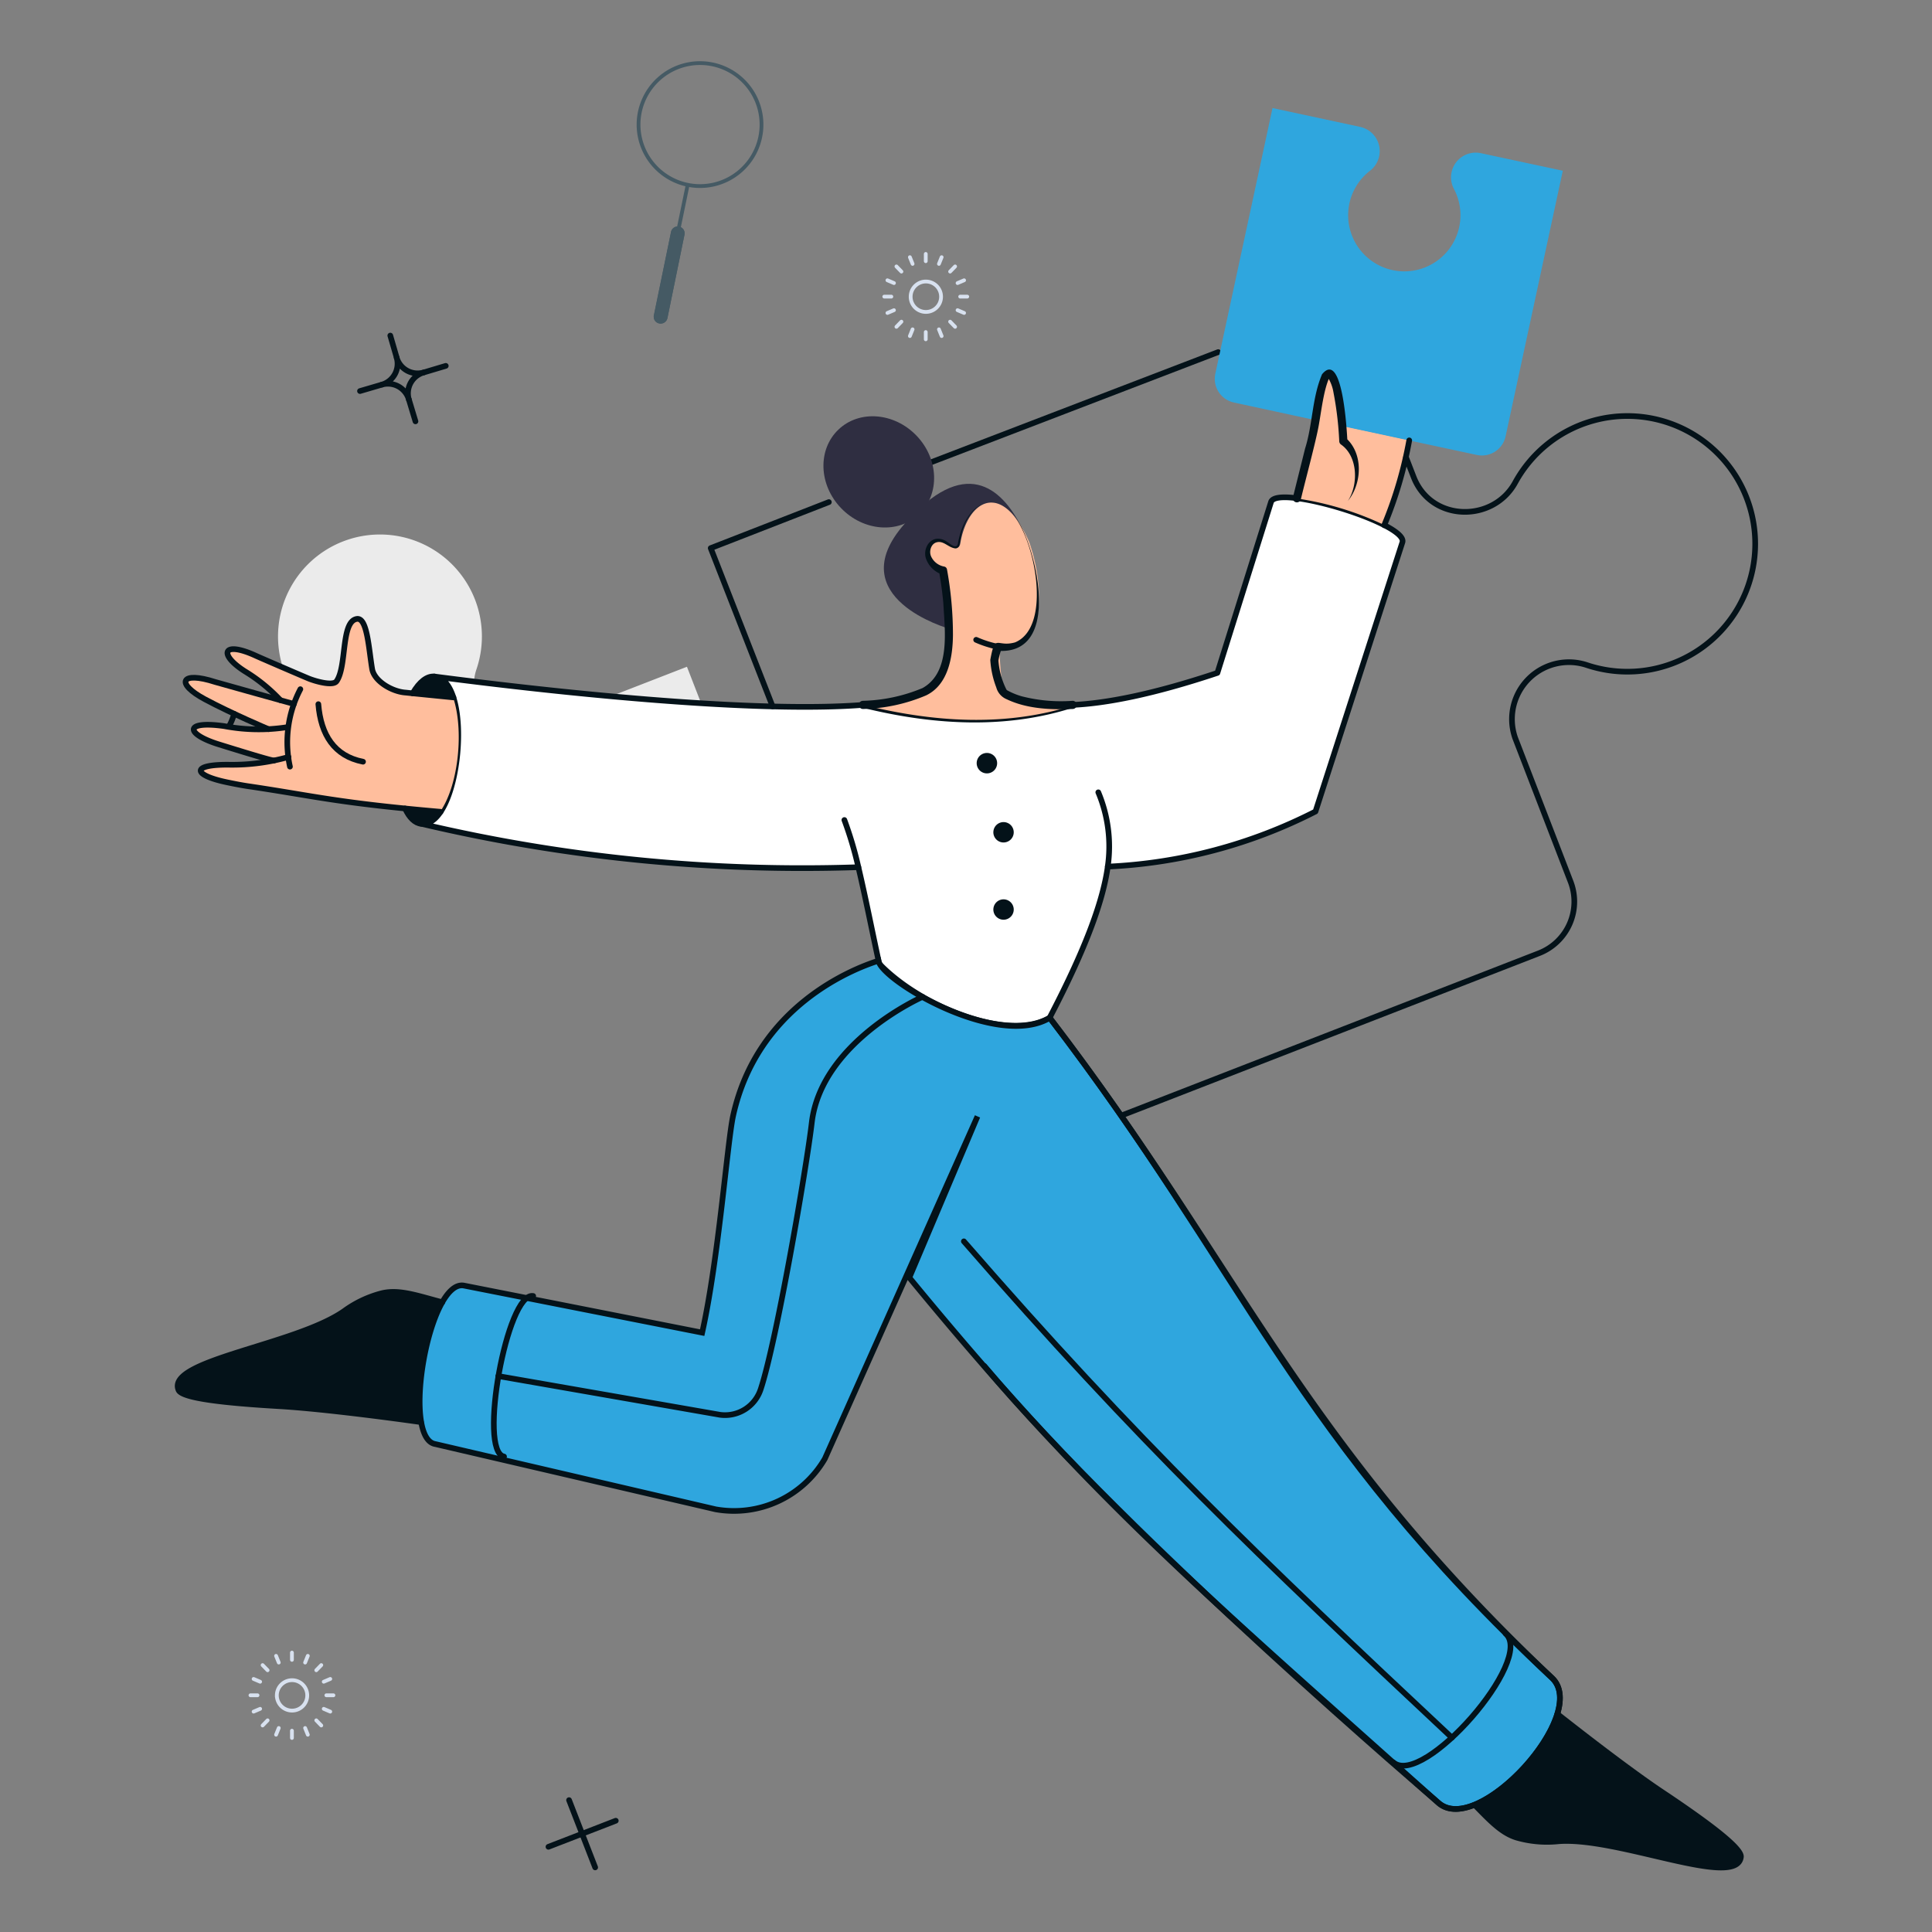 <svg xmlns="http://www.w3.org/2000/svg" xmlns:xlink="http://www.w3.org/1999/xlink" width="512" height="512" viewBox="0 0 512 512">
  <rect x="0" y="0" width="512" height="512" fill="#808080" stroke="none"/>
  <defs>
    <clipPath id="clip-path">
      <rect id="Rectangle_482" data-name="Rectangle 482" width="512" height="512" transform="translate(1548 9415)" fill="#fff" stroke="#707070" stroke-width="1"/>
    </clipPath>
    <clipPath id="clip-path-2">
      <rect id="Rectangle_473" data-name="Rectangle 473" width="420.226" height="480" fill="none"/>
    </clipPath>
  </defs>
  <g id="our-risk-free" transform="translate(-1548 -9415)" clip-path="url(#clip-path)">
    <g id="our-risk-free-2" data-name="our-risk-free" transform="translate(1594.001 9431)">
      <g id="Group_5357" data-name="Group 5357" transform="translate(0)" clip-path="url(#clip-path-2)">
        <path id="Path_1719" data-name="Path 1719" d="M209.757,145.83a11.864,11.864,0,0,0-5.941-7.985,27.015,27.015,0,1,1,38.491-15.013,11.882,11.882,0,0,0,15.374,15.013l40.408-15.691,10.508,27.03" transform="translate(-162.042 38.543)" fill="#ebebeb"/>
        <path id="Path_1720" data-name="Path 1720" d="M172,89.115c-5.32-10.438-15.055-18.866-31.01-.6-17.06,19.521,11.843,27.648,11.843,27.648" transform="translate(52.629 34.422)" fill="#2f2e41"/>
        <path id="Path_1721" data-name="Path 1721" d="M68.906,127.763c43.955,5.718,88.862,9.481,113.6,7.525,19.871,4.917,38.537,5.47,55.549,0,8.782-.4,21.077-2.71,38.388-8.482l14.2-45.263c1.506-4.917,36.333,5.721,34.828,10.64l-23.036,71.357a134.28,134.28,0,0,1-55.047,14.6c-1.2,8.632-5.369,20.826-15.406,40.047-10.79,6.423-34.072-2.761-45.165-14.3-1.957-9.033-3.714-18.016-5.52-25.591A439.294,439.294,0,0,1,65.53,166.8c10.342.893,13.914-38.15,3.375-39.04" transform="translate(0.181 35.519)" fill="#fff"/>
        <path id="Path_1722" data-name="Path 1722" d="M68.906,127.763c43.955,5.718,88.862,9.481,113.6,7.525,19.871,4.917,38.537,5.47,55.549,0,8.782-.4,21.077-2.71,38.388-8.482l14.2-45.263c1.506-4.917,36.333,5.721,34.828,10.64l-23.036,71.357a134.28,134.28,0,0,1-55.047,14.6c-1.2,8.632-5.369,20.826-15.406,40.047-10.79,6.423-34.072-2.761-45.165-14.3-1.957-9.033-3.714-18.016-5.52-25.591A439.294,439.294,0,0,1,65.53,166.8C75.873,167.7,79.444,128.653,68.906,127.763Z" transform="translate(0.181 35.519)" fill="none" stroke="#041219" stroke-linecap="round" stroke-linejoin="round" stroke-width="1.5"/>
        <line id="Line_236" data-name="Line 236" y1="29.718" x2="77.439" transform="translate(199.396 77.309)" fill="none" stroke="#041219" stroke-linecap="round" stroke-linejoin="round" stroke-width="1.5"/>
        <path id="Path_1723" data-name="Path 1723" d="M48.345,251.5l63.144,12.471c4.353-19.492,6.667-50.437,8.187-57.416,6.366-28.989,31.555-38.936,38.531-41.139.877,5.256,31.493,23.462,45.389,15.139,50.867,66.414,65.86,111.285,133.085,174.912,10.338,9.585-19.772,42.5-30.16,33.069-64.694-57.97-91.343-79.76-140.137-139.15l18.067-42.719L144,297.391a27.855,27.855,0,0,1-28.953,13.4L40.765,293.5c-9.086-1.481-1.725-43.681,7.58-42" transform="translate(28.593 73.191)" fill="#2fa6de"/>
        <path id="Path_1724" data-name="Path 1724" d="M48.345,251.5l63.144,12.471c4.353-19.492,6.667-50.437,8.187-57.416,6.366-28.989,31.555-38.936,38.531-41.139.877,5.256,31.493,23.462,45.389,15.139,50.867,66.414,65.86,111.285,133.085,174.912,10.338,9.585-19.772,42.5-30.16,33.069-64.694-57.97-91.343-79.76-140.137-139.15l18.067-42.719L144,297.391a27.855,27.855,0,0,1-28.953,13.4L40.765,293.5C31.679,292.019,39.04,249.82,48.345,251.5Z" transform="translate(28.593 73.191)" fill="none" stroke="#041219" stroke-linecap="round" stroke-miterlimit="10" stroke-width="1.5"/>
        <path id="Path_1725" data-name="Path 1725" d="M246.865,119.351c.9.251,11.622,3.254,17.359,4.812a47.772,47.772,0,0,0-9.53-7.723c-7.025-4.516-5.921-8.079,3.009-4.065.956.451,10.892,4.717,13.851,5.972,1.806.753,6.524,2.113,7.478.753,2.81-3.915,1.1-15.847,5.369-16.51,2.761-.451,3.169,7.729,4.065,13.249.552,3.211,5.219,6.021,8.883,6.272.163,0,3,.314,12.5,1.255,2.905,8.431,1.555,23.085-3.313,30.211-22.55-1.82-49.314-6.188-56.7-7.729-8.883-1.907-9.535-4.767.852-4.617a54.593,54.593,0,0,0,11.743-1.1c-.756,0-7.026-1.907-14.553-4.226-8.981-2.759-9.484-6.423,1.354-4.867a65.164,65.164,0,0,0,11.693.792c-.553-.2-9.836-4.115-16.811-7.879-7.879-4.195-6.575-7.456,2.759-4.6" transform="translate(-235.798 45.384)" fill="#ffbe9d"/>
        <path id="Path_1726" data-name="Path 1726" d="M142.115,131.433c3.362-1.806,6.624-5.119,6.471-16.759a101.773,101.773,0,0,0-1.554-15.356c-6.974-2.308-3.827-10.448.9-7.276a6.652,6.652,0,0,0,2.207,1.1c.149.1.9.15,1.1-1.154,1.943-11.426,11.093-16.872,18.263-.264,4.065,11.442,4.668,29.706-7.879,27.749a31.06,31.06,0,0,1-5.81-1.807l5.846,2.462c-.053,1.252.326,10.987,1.829,11.841,3.061,1.755,8.381,3.411,17.915,2.96-17.012,5.47-35.678,4.919-55.549,0a44.178,44.178,0,0,0,16.251-3.5" transform="translate(57.258 35.946)" fill="#ffbe9d"/>
        <path id="Path_1727" data-name="Path 1727" d="M64.311,90.633c1.757-6.373,3.563-14.051,4.265-17.363.9-4.316,2.459-18.468,4.919-15.206,1.676,2.1,2.353,9.509,2.738,13.284l17.787,3.83a108.6,108.6,0,0,1-6.625,22.482,81.448,81.448,0,0,0-23.084-7.026" transform="translate(233.439 25.477)" fill="#ffbe9d"/>
        <path id="Path_1728" data-name="Path 1728" d="M156.254,89.709c5.921,6.172,15.192,6.912,20.725,1.605s5.219-14.6-.7-20.776-15.192-6.912-20.725-1.605-5.219,14.6.7,20.776" transform="translate(20.618 28.931)" fill="#2f2e41"/>
        <path id="Path_1729" data-name="Path 1729" d="M25.293,303.81C55.788,327.777,74.42,337.7,73.926,341.7c-1.056,8.581-32.569-5.471-48.374-4.166a28.9,28.9,0,0,1-11.14-1c-4.065-1.255-7.132-4.666-11.041-8.632A45.369,45.369,0,0,0,25.293,303.81" transform="translate(341.429 134.425)" fill="#041219"/>
        <path id="Path_1730" data-name="Path 1730" d="M286.055,231.346c11.117-7.707,15.847-5.018,26.042-2.358a59.629,59.629,0,0,0-5.67,31.763c-12.894-1.8-28.15-3.664-37.583-4.226-13.7-.792-25.693-2-26.647-4.265-3.42-7.915,30.918-11.782,43.858-20.913" transform="translate(-240.889 100.12)" fill="#041219"/>
        <path id="Path_1731" data-name="Path 1731" d="M240.028,117.66l10.637,1.056c-2.409-6.922-6.973-7.429-10.637-1.056" transform="translate(-176.671 50.08)" fill="#041219"/>
        <path id="Path_1732" data-name="Path 1732" d="M242.324,137.443c2.36,5.219,6.123,5.419,9.336.753Z" transform="translate(-180.977 60.814)" fill="#041219"/>
        <path id="Path_1733" data-name="Path 1733" d="M198.88,56.235a1.84,1.84,0,0,0,.721.01,1.8,1.8,0,0,0,.668-.271,1.784,1.784,0,0,0,.512-.506,1.818,1.818,0,0,0,.277-.666l4.515-22.09a1.818,1.818,0,1,0-3.559-.743L197.5,54.057a1.8,1.8,0,0,0-.039.718,1.76,1.76,0,0,0,1.421,1.46" transform="translate(-70.185 13.505)" fill="#455a64"/>
        <path id="Path_1734" data-name="Path 1734" d="M36.243,79.162,51.4,8.76l23.335,5.018a6.561,6.561,0,0,1,2.508,11.593,14.881,14.881,0,1,0,22.23,4.815,6.545,6.545,0,0,1,7.075-9.483l21.78,4.668-15.163,70.4a6.419,6.419,0,0,1-7.628,4.917L69.757,93.013c-.335-3.629-.988-11.051-2.709-13.349-1.957-2.607-3.362,6.074-4.316,11.794L41.153,86.79a6.42,6.42,0,0,1-4.91-7.628" transform="translate(239.829 3.876)" fill="#2fa6de"/>
        <path id="Path_1735" data-name="Path 1735" d="M140.017,129.713a2.709,2.709,0,1,0,1.9-2.353,2.752,2.752,0,0,0-.935.506,2.7,2.7,0,0,0-.968,1.846" transform="translate(72.825 56.3)" fill="#041219"/>
        <path id="Path_1736" data-name="Path 1736" d="M136.955,142.411a2.7,2.7,0,1,0,.3-1.021,2.718,2.718,0,0,0-.3,1.021" transform="translate(80.304 61.918)" fill="#041219"/>
        <path id="Path_1737" data-name="Path 1737" d="M136.955,156.6a2.7,2.7,0,1,0,.3-1.02,2.718,2.718,0,0,0-.3,1.02" transform="translate(80.304 68.198)" fill="#041219"/>
        <path id="Path_1738" data-name="Path 1738" d="M281.614,120.048a13.667,13.667,0,0,1-1.4,3.413" transform="translate(-265.58 53.117)" fill="none" stroke="#041219" stroke-linecap="round" stroke-linejoin="round" stroke-width="1.5"/>
        <path id="Path_1739" data-name="Path 1739" d="M187.345,135.3,170.939,93.349,202.25,81.155" transform="translate(-28.597 35.908)" fill="none" stroke="#041219" stroke-linecap="round" stroke-linejoin="round" stroke-width="1.5"/>
        <path id="Path_1740" data-name="Path 1740" d="M.75,250.489l110.1-42.8a14.677,14.677,0,0,0,8.33-18.97l-14.654-37.986a15.093,15.093,0,0,1,18.869-19.421,33.876,33.876,0,1,0-18.869-48.373C98.689,93.65,82.222,93.5,77.583,81.48l-2.006-5.17" transform="translate(251.035 28.909)" fill="none" stroke="#041219" stroke-linecap="round" stroke-linejoin="round" stroke-width="1.5"/>
        <path id="Path_1741" data-name="Path 1741" d="M145.656,108.305a27.917,27.917,0,0,1-5.81-1.849" transform="translate(72.847 47.103)" fill="none" stroke="#041219" stroke-linecap="round" stroke-linejoin="round" stroke-width="1.5"/>
        <path id="Path_1742" data-name="Path 1742" d="M126.5,135.966a45.1,45.1,0,0,0,16.711-3.6c5.884-2.821,7.064-10.151,7.121-15.969a97.175,97.175,0,0,0-1.581-17.429.929.929,0,0,0-.707-.739,4.725,4.725,0,0,1-3.515-2.723c-.591-1.373.007-3.348,1.517-3.72,1.861-.467,3.045,1.414,4.917,1.626,1.2.027,1.176-1.633,1.362-2.445.881-6.456,6.493-13.353,12.851-7.67,6.679,5.916,11.825,30.778,1.627,35.014-4.951,1.416-5.251-2.576-6.575,4.635a24.24,24.24,0,0,0,1.585,7.3,4.722,4.722,0,0,0,2.706,3.116c5.454,2.605,11.727,2.832,17.558,2.605a1.082,1.082,0,1,0-.1-2.161,41.952,41.952,0,0,1-13.429-1.206,18.458,18.458,0,0,1-3.789-1.555c-.173-.082-.091-.085-.134-.094s-.094-.123-.144-.176a20.565,20.565,0,0,1-2.1-7.625,13.847,13.847,0,0,1,.909-3.247c.01-.006-1.217.664-1.147.646C178.48,121.7,173,96.513,168.449,87.655c-6.239-11.352-14.957-6.413-16.815,4.554-.454,1.549-2.022-.061-2.9-.561a3.993,3.993,0,0,0-2.875-.766c-2.22.4-3.313,3-2.738,5.039a6.817,6.817,0,0,0,4.245,4.363l-.724-.837q.744,4.193,1.14,8.441c.374,7.338,1.995,18.35-5.509,22.533a43.628,43.628,0,0,1-15.817,3.381,1.082,1.082,0,0,0,.046,2.164" transform="translate(56.209 35.922)" fill="#041219"/>
        <path id="Path_1743" data-name="Path 1743" d="M305.843,142.507c-27.44-2.4-32.77-4.056-50.447-6.7-1.807-.25-3.918-.646-6.324-1.154-8.887-1.88-9.535-4.754.854-4.616a54.766,54.766,0,0,0,15.606-2.058" transform="translate(-235.083 56.627)" fill="none" stroke="#041219" stroke-linecap="round" stroke-linejoin="round" stroke-width="1.5"/>
        <path id="Path_1744" data-name="Path 1744" d="M291.879,131.512c-.05.251-6.627-1.754-14.6-4.226-8.932-2.757-9.481-6.389,1.354-4.867a49,49,0,0,0,16.561.3" transform="translate(-265.205 54.007)" fill="none" stroke="#041219" stroke-linecap="round" stroke-linejoin="round" stroke-width="1.5"/>
        <path id="Path_1745" data-name="Path 1745" d="M297.936,120.373s-19.616-5.431-20.823-5.81c-9.245-2.993-10.638.353-2.759,4.567,7.225,3.863,16.861,7.923,16.861,7.923" transform="translate(-266.046 50.183)" fill="none" stroke="#041219" stroke-linecap="round" stroke-linejoin="round" stroke-width="1.5"/>
        <path id="Path_1746" data-name="Path 1746" d="M299.8,123.416c-13.983-1.383-12.551-1.271-12.652-1.271-3.662-.251-8.343-3.058-8.883-6.272-.923-5.516-1.3-13.685-4.065-13.249-4.26.677-2.578,12.583-5.369,16.51-.959,1.35-5.67,0-7.478-.753-2.963-1.243-12.891-5.528-13.848-5.972-8.893-4.1-10.05-.43-3.01,4.065a44.583,44.583,0,0,1,9.468,7.691" transform="translate(-225.646 45.4)" fill="none" stroke="#041219" stroke-linecap="round" stroke-linejoin="round" stroke-width="1.5"/>
        <path id="Path_1747" data-name="Path 1747" d="M271.493,115.526a30.252,30.252,0,0,0-2.758,20.525" transform="translate(-237.897 51.116)" fill="none" stroke="#041219" stroke-linecap="round" stroke-linejoin="round" stroke-width="1.5"/>
        <path id="Path_1748" data-name="Path 1748" d="M256.519,118.274c.652,8.13,4.226,13.75,11.843,15.256" transform="translate(-218.155 52.332)" fill="none" stroke="#041219" stroke-linecap="round" stroke-linejoin="round" stroke-width="1.5"/>
        <path id="Path_1749" data-name="Path 1749" d="M169.225,152.061a99.165,99.165,0,0,0-3.713-12.5" transform="translate(12.256 61.752)" fill="none" stroke="#041219" stroke-linecap="round" stroke-linejoin="round" stroke-width="1.5"/>
        <path id="Path_1750" data-name="Path 1750" d="M53.931,175.884c51.786,67.545,64.706,111.21,133.113,174.942,10.3,9.607-19.691,42.475-30.11,33.068,0,0-81.776-69.707-120.312-115.723" transform="translate(178.232 77.822)" fill="none" stroke="#041219" stroke-linecap="round" stroke-linejoin="round" stroke-width="1.5"/>
        <path id="Path_1751" data-name="Path 1751" d="M3.372,327.9c3.915,3.962,6.983,7.354,11.041,8.632a29.037,29.037,0,0,0,11.14,1c15.811-1.261,47.31,12.743,48.374,4.164.3-2.409-9.385-9.535-20.826-17.168-7.227-4.816-18.166-13.145-27.8-20.722" transform="translate(341.427 134.423)" fill="none" stroke="#041219" stroke-linecap="round" stroke-linejoin="round" stroke-width="1.5"/>
        <path id="Path_1752" data-name="Path 1752" d="M312.09,229c-6.373-1.656-11.289-3.505-15.955-2.409a29.284,29.284,0,0,0-10.087,4.754c-12.985,9.08-47.244,12.984-43.861,20.924.962,2.255,12.943,3.465,26.648,4.265,9.434.554,24.691,2.409,37.585,4.225" transform="translate(-240.873 100.111)" fill="none" stroke="#041219" stroke-linecap="round" stroke-linejoin="round" stroke-width="1.5"/>
        <path id="Path_1753" data-name="Path 1753" d="M249.159,113.2c-1.881-.156-3.919,1.321-5.729,4.459" transform="translate(-180.073 50.082)" fill="none" stroke="#041219" stroke-linecap="round" stroke-linejoin="round" stroke-width="1.5"/>
        <path id="Path_1754" data-name="Path 1754" d="M245.8,137.443c1.1,2.409,2.611,3.915,4.317,4.065" transform="translate(-184.456 60.814)" fill="none" stroke="#041219" stroke-linecap="round" stroke-linejoin="round" stroke-width="1.5"/>
        <path id="Path_1755" data-name="Path 1755" d="M197.464,54.057a1.845,1.845,0,0,0,3.612.744l4.516-22.09a1.818,1.818,0,1,0-3.56-.743Z" transform="translate(-70.202 13.505)" fill="#455a64"/>
        <line id="Line_237" data-name="Line 237" x1="2.656" y2="12.857" transform="translate(133.584 32.978)" fill="none" stroke="#455a64" stroke-miterlimit="10" stroke-width="1"/>
        <path id="Path_1756" data-name="Path 1756" d="M202.879.832A16.294,16.294,0,1,1,196.52.8,16.282,16.282,0,0,1,202.879.832Z" transform="translate(-60.105 0.221)" fill="none" stroke="#455a64" stroke-miterlimit="10" stroke-width="1"/>
        <line id="Line_238" data-name="Line 238" y1="1.757" x2="5.871" transform="translate(66.262 80.957)" fill="none" stroke="#041219" stroke-linecap="round" stroke-linejoin="round" stroke-width="1.5"/>
        <line id="Line_239" data-name="Line 239" x1="1.706" y1="5.871" transform="translate(57.429 72.929)" fill="none" stroke="#041219" stroke-linecap="round" stroke-linejoin="round" stroke-width="1.5"/>
        <line id="Line_240" data-name="Line 240" x1="1.757" y1="5.822" transform="translate(62.347 89.84)" fill="none" stroke="#041219" stroke-linecap="round" stroke-linejoin="round" stroke-width="1.5"/>
        <line id="Line_241" data-name="Line 241" x1="5.822" y2="1.706" transform="translate(49.4 85.926)" fill="none" stroke="#041219" stroke-linecap="round" stroke-linejoin="round" stroke-width="1.5"/>
        <path id="Path_1757" data-name="Path 1757" d="M245.393,61.757a5.768,5.768,0,0,0,3.915-7.132,5.766,5.766,0,0,0,7.13,3.915,5.767,5.767,0,0,0-3.913,7.132,5.768,5.768,0,0,0-7.132-3.915Z" transform="translate(-190.183 24.17)" fill="none" stroke="#041219" stroke-linecap="round" stroke-linejoin="round" stroke-width="1.5"/>
        <path id="Path_1758" data-name="Path 1758" d="M64.312,92.3a108.453,108.453,0,0,0,6.624-22.482" transform="translate(256.522 30.89)" fill="none" stroke="#041219" stroke-linecap="round" stroke-linejoin="round" stroke-width="1.5"/>
        <path id="Path_1759" data-name="Path 1759" d="M88.165,91.63c3.758-4.6,4.162-12.541-.545-16.705l.421.806c-.149-2.641-1.272-24.321-6.725-17.67-2.679,6.334-2.439,13.186-4.495,19.693-.006.056-3.205,12.847-3.212,12.9a1.082,1.082,0,0,0,2.1.524c1.089-4.632,3.886-14.937,4.718-19.465.74-4.094,1.311-9.429,2.821-12.767-.079.063-.375-.022-.364-.027a10.863,10.863,0,0,1,1.461,3.931A88.774,88.774,0,0,1,85.88,75.834a1.126,1.126,0,0,0,.426.809C90.8,79.72,91.035,87.22,88.165,91.63" transform="translate(223.034 25.132)" fill="#041219"/>
        <path id="Path_1760" data-name="Path 1760" d="M119.43,134.472a37.061,37.061,0,0,1,2.508,19.669" transform="translate(125.63 59.499)" fill="none" stroke="#041219" stroke-linecap="round" stroke-linejoin="round" stroke-width="1.5"/>
        <path id="Path_1761" data-name="Path 1761" d="M75.461,289.024c7.879,6.868-21.923,40.939-29.758,34.121" transform="translate(277.526 127.883)" fill="none" stroke="#041219" stroke-linecap="round" stroke-linejoin="round" stroke-width="1.5"/>
        <path id="Path_1762" data-name="Path 1762" d="M235.693,227.016c-6.925-1.255-14.654,41.3-7.729,42.553" transform="translate(-140.388 100.434)" fill="none" stroke="#041219" stroke-linecap="round" stroke-linejoin="round" stroke-width="1.5"/>
        <line id="Line_242" data-name="Line 242" x2="6.925" y2="17.827" transform="translate(104.804 461.052)" fill="none" stroke="#041219" stroke-linecap="round" stroke-linejoin="round" stroke-width="1.5"/>
        <line id="Line_243" data-name="Line 243" y1="6.907" x2="17.845" transform="translate(99.345 466.513)" fill="none" stroke="#041219" stroke-linecap="round" stroke-linejoin="round" stroke-width="1.5"/>
        <path id="Path_1763" data-name="Path 1763" d="M185.809,348.5c-51.134-47.9-83.393-78.637-129.344-131.534" transform="translate(152.968 96.001)" fill="none" stroke="#041219" stroke-linecap="round" stroke-linejoin="round" stroke-width="1.5"/>
        <path id="Path_1764" data-name="Path 1764" d="M266.148,172.058s-26.84,11.843-29.357,33.368c-1.4,11.994-9.334,58.016-13.549,70.659A9.954,9.954,0,0,1,212.5,282.81l-58.778-10.263" transform="translate(-67.668 76.129)" fill="none" stroke="#041219" stroke-linecap="round" stroke-linejoin="round" stroke-width="1.5"/>
        <path id="Path_1765" data-name="Path 1765" d="M150.36,44.631a4.029,4.029,0,1,0,1.18-2.821A4,4,0,0,0,150.36,44.631Z" transform="translate(44.974 17.977)" fill="none" stroke="#d8e1ef" stroke-linecap="round" stroke-miterlimit="10" stroke-width="1"/>
        <line id="Line_244" data-name="Line 244" y2="1.929" transform="translate(199.335 51.293)" fill="none" stroke="#d8e1ef" stroke-linecap="round" stroke-miterlimit="10" stroke-width="1"/>
        <line id="Line_245" data-name="Line 245" y2="1.929" transform="translate(199.335 71.993)" fill="none" stroke="#d8e1ef" stroke-linecap="round" stroke-miterlimit="10" stroke-width="1"/>
        <line id="Line_246" data-name="Line 246" x2="1.875" transform="translate(188.34 62.608)" fill="none" stroke="#d8e1ef" stroke-linecap="round" stroke-miterlimit="10" stroke-width="1"/>
        <line id="Line_247" data-name="Line 247" x2="1.875" transform="translate(208.457 62.608)" fill="none" stroke="#d8e1ef" stroke-linecap="round" stroke-miterlimit="10" stroke-width="1"/>
        <line id="Line_248" data-name="Line 248" x1="1.326" y2="1.363" transform="translate(205.786 54.608)" fill="none" stroke="#d8e1ef" stroke-linecap="round" stroke-miterlimit="10" stroke-width="1"/>
        <line id="Line_249" data-name="Line 249" x1="1.326" y2="1.365" transform="translate(191.56 69.244)" fill="none" stroke="#d8e1ef" stroke-linecap="round" stroke-miterlimit="10" stroke-width="1"/>
        <line id="Line_250" data-name="Line 250" x2="1.326" y2="1.363" transform="translate(191.56 54.608)" fill="none" stroke="#d8e1ef" stroke-linecap="round" stroke-miterlimit="10" stroke-width="1"/>
        <line id="Line_251" data-name="Line 251" x2="1.326" y2="1.365" transform="translate(205.786 69.244)" fill="none" stroke="#d8e1ef" stroke-linecap="round" stroke-miterlimit="10" stroke-width="1"/>
        <line id="Line_252" data-name="Line 252" x1="0.717" y2="1.781" transform="translate(202.827 52.155)" fill="none" stroke="#d8e1ef" stroke-linecap="round" stroke-miterlimit="10" stroke-width="1"/>
        <line id="Line_253" data-name="Line 253" x1="0.717" y2="1.781" transform="translate(195.128 71.279)" fill="none" stroke="#d8e1ef" stroke-linecap="round" stroke-miterlimit="10" stroke-width="1"/>
        <line id="Line_254" data-name="Line 254" x2="1.732" y2="0.739" transform="translate(189.177 58.278)" fill="none" stroke="#d8e1ef" stroke-linecap="round" stroke-miterlimit="10" stroke-width="1"/>
        <line id="Line_255" data-name="Line 255" x2="1.732" y2="0.739" transform="translate(207.763 66.2)" fill="none" stroke="#d8e1ef" stroke-linecap="round" stroke-miterlimit="10" stroke-width="1"/>
        <line id="Line_256" data-name="Line 256" x1="1.732" y2="0.739" transform="translate(207.763 58.278)" fill="none" stroke="#d8e1ef" stroke-linecap="round" stroke-miterlimit="10" stroke-width="1"/>
        <line id="Line_257" data-name="Line 257" x1="1.732" y2="0.739" transform="translate(189.176 66.2)" fill="none" stroke="#d8e1ef" stroke-linecap="round" stroke-miterlimit="10" stroke-width="1"/>
        <line id="Line_258" data-name="Line 258" x2="0.717" y2="1.781" transform="translate(195.128 52.155)" fill="none" stroke="#d8e1ef" stroke-linecap="round" stroke-miterlimit="10" stroke-width="1"/>
        <line id="Line_259" data-name="Line 259" x2="0.717" y2="1.781" transform="translate(202.827 71.279)" fill="none" stroke="#d8e1ef" stroke-linecap="round" stroke-miterlimit="10" stroke-width="1"/>
        <path id="Path_1766" data-name="Path 1766" d="M266.806,301.594a4.029,4.029,0,1,0,1.18-2.821A4,4,0,0,0,266.806,301.594Z" transform="translate(-239.441 131.674)" fill="none" stroke="#d8e1ef" stroke-linecap="round" stroke-miterlimit="10" stroke-width="1"/>
        <line id="Line_260" data-name="Line 260" y2="1.929" transform="translate(31.366 421.953)" fill="none" stroke="#d8e1ef" stroke-linecap="round" stroke-miterlimit="10" stroke-width="1"/>
        <line id="Line_261" data-name="Line 261" y2="1.929" transform="translate(31.366 442.653)" fill="none" stroke="#d8e1ef" stroke-linecap="round" stroke-miterlimit="10" stroke-width="1"/>
        <line id="Line_262" data-name="Line 262" x2="1.875" transform="translate(20.37 433.268)" fill="none" stroke="#d8e1ef" stroke-linecap="round" stroke-miterlimit="10" stroke-width="1"/>
        <line id="Line_263" data-name="Line 263" x2="1.875" transform="translate(40.487 433.268)" fill="none" stroke="#d8e1ef" stroke-linecap="round" stroke-miterlimit="10" stroke-width="1"/>
        <line id="Line_264" data-name="Line 264" x1="1.326" y2="1.363" transform="translate(37.816 425.268)" fill="none" stroke="#d8e1ef" stroke-linecap="round" stroke-miterlimit="10" stroke-width="1"/>
        <line id="Line_265" data-name="Line 265" x1="1.326" y2="1.365" transform="translate(23.591 439.905)" fill="none" stroke="#d8e1ef" stroke-linecap="round" stroke-miterlimit="10" stroke-width="1"/>
        <line id="Line_266" data-name="Line 266" x2="1.326" y2="1.363" transform="translate(23.591 425.268)" fill="none" stroke="#d8e1ef" stroke-linecap="round" stroke-miterlimit="10" stroke-width="1"/>
        <line id="Line_267" data-name="Line 267" x2="1.326" y2="1.365" transform="translate(37.816 439.905)" fill="none" stroke="#d8e1ef" stroke-linecap="round" stroke-miterlimit="10" stroke-width="1"/>
        <line id="Line_268" data-name="Line 268" x1="0.717" y2="1.781" transform="translate(34.857 422.815)" fill="none" stroke="#d8e1ef" stroke-linecap="round" stroke-miterlimit="10" stroke-width="1"/>
        <line id="Line_269" data-name="Line 269" x1="0.717" y2="1.781" transform="translate(27.159 441.939)" fill="none" stroke="#d8e1ef" stroke-linecap="round" stroke-miterlimit="10" stroke-width="1"/>
        <line id="Line_270" data-name="Line 270" x2="1.732" y2="0.739" transform="translate(21.207 428.938)" fill="none" stroke="#d8e1ef" stroke-linecap="round" stroke-miterlimit="10" stroke-width="1"/>
        <line id="Line_271" data-name="Line 271" x2="1.732" y2="0.739" transform="translate(39.794 436.86)" fill="none" stroke="#d8e1ef" stroke-linecap="round" stroke-miterlimit="10" stroke-width="1"/>
        <line id="Line_272" data-name="Line 272" x1="1.732" y2="0.739" transform="translate(39.793 428.938)" fill="none" stroke="#d8e1ef" stroke-linecap="round" stroke-miterlimit="10" stroke-width="1"/>
        <line id="Line_273" data-name="Line 273" x1="1.732" y2="0.739" transform="translate(21.207 436.86)" fill="none" stroke="#d8e1ef" stroke-linecap="round" stroke-miterlimit="10" stroke-width="1"/>
        <line id="Line_274" data-name="Line 274" x2="0.717" y2="1.781" transform="translate(27.158 422.815)" fill="none" stroke="#d8e1ef" stroke-linecap="round" stroke-miterlimit="10" stroke-width="1"/>
        <line id="Line_275" data-name="Line 275" x2="0.717" y2="1.781" transform="translate(34.857 441.939)" fill="none" stroke="#d8e1ef" stroke-linecap="round" stroke-miterlimit="10" stroke-width="1"/>
      </g>
    </g>
  </g>
</svg>
